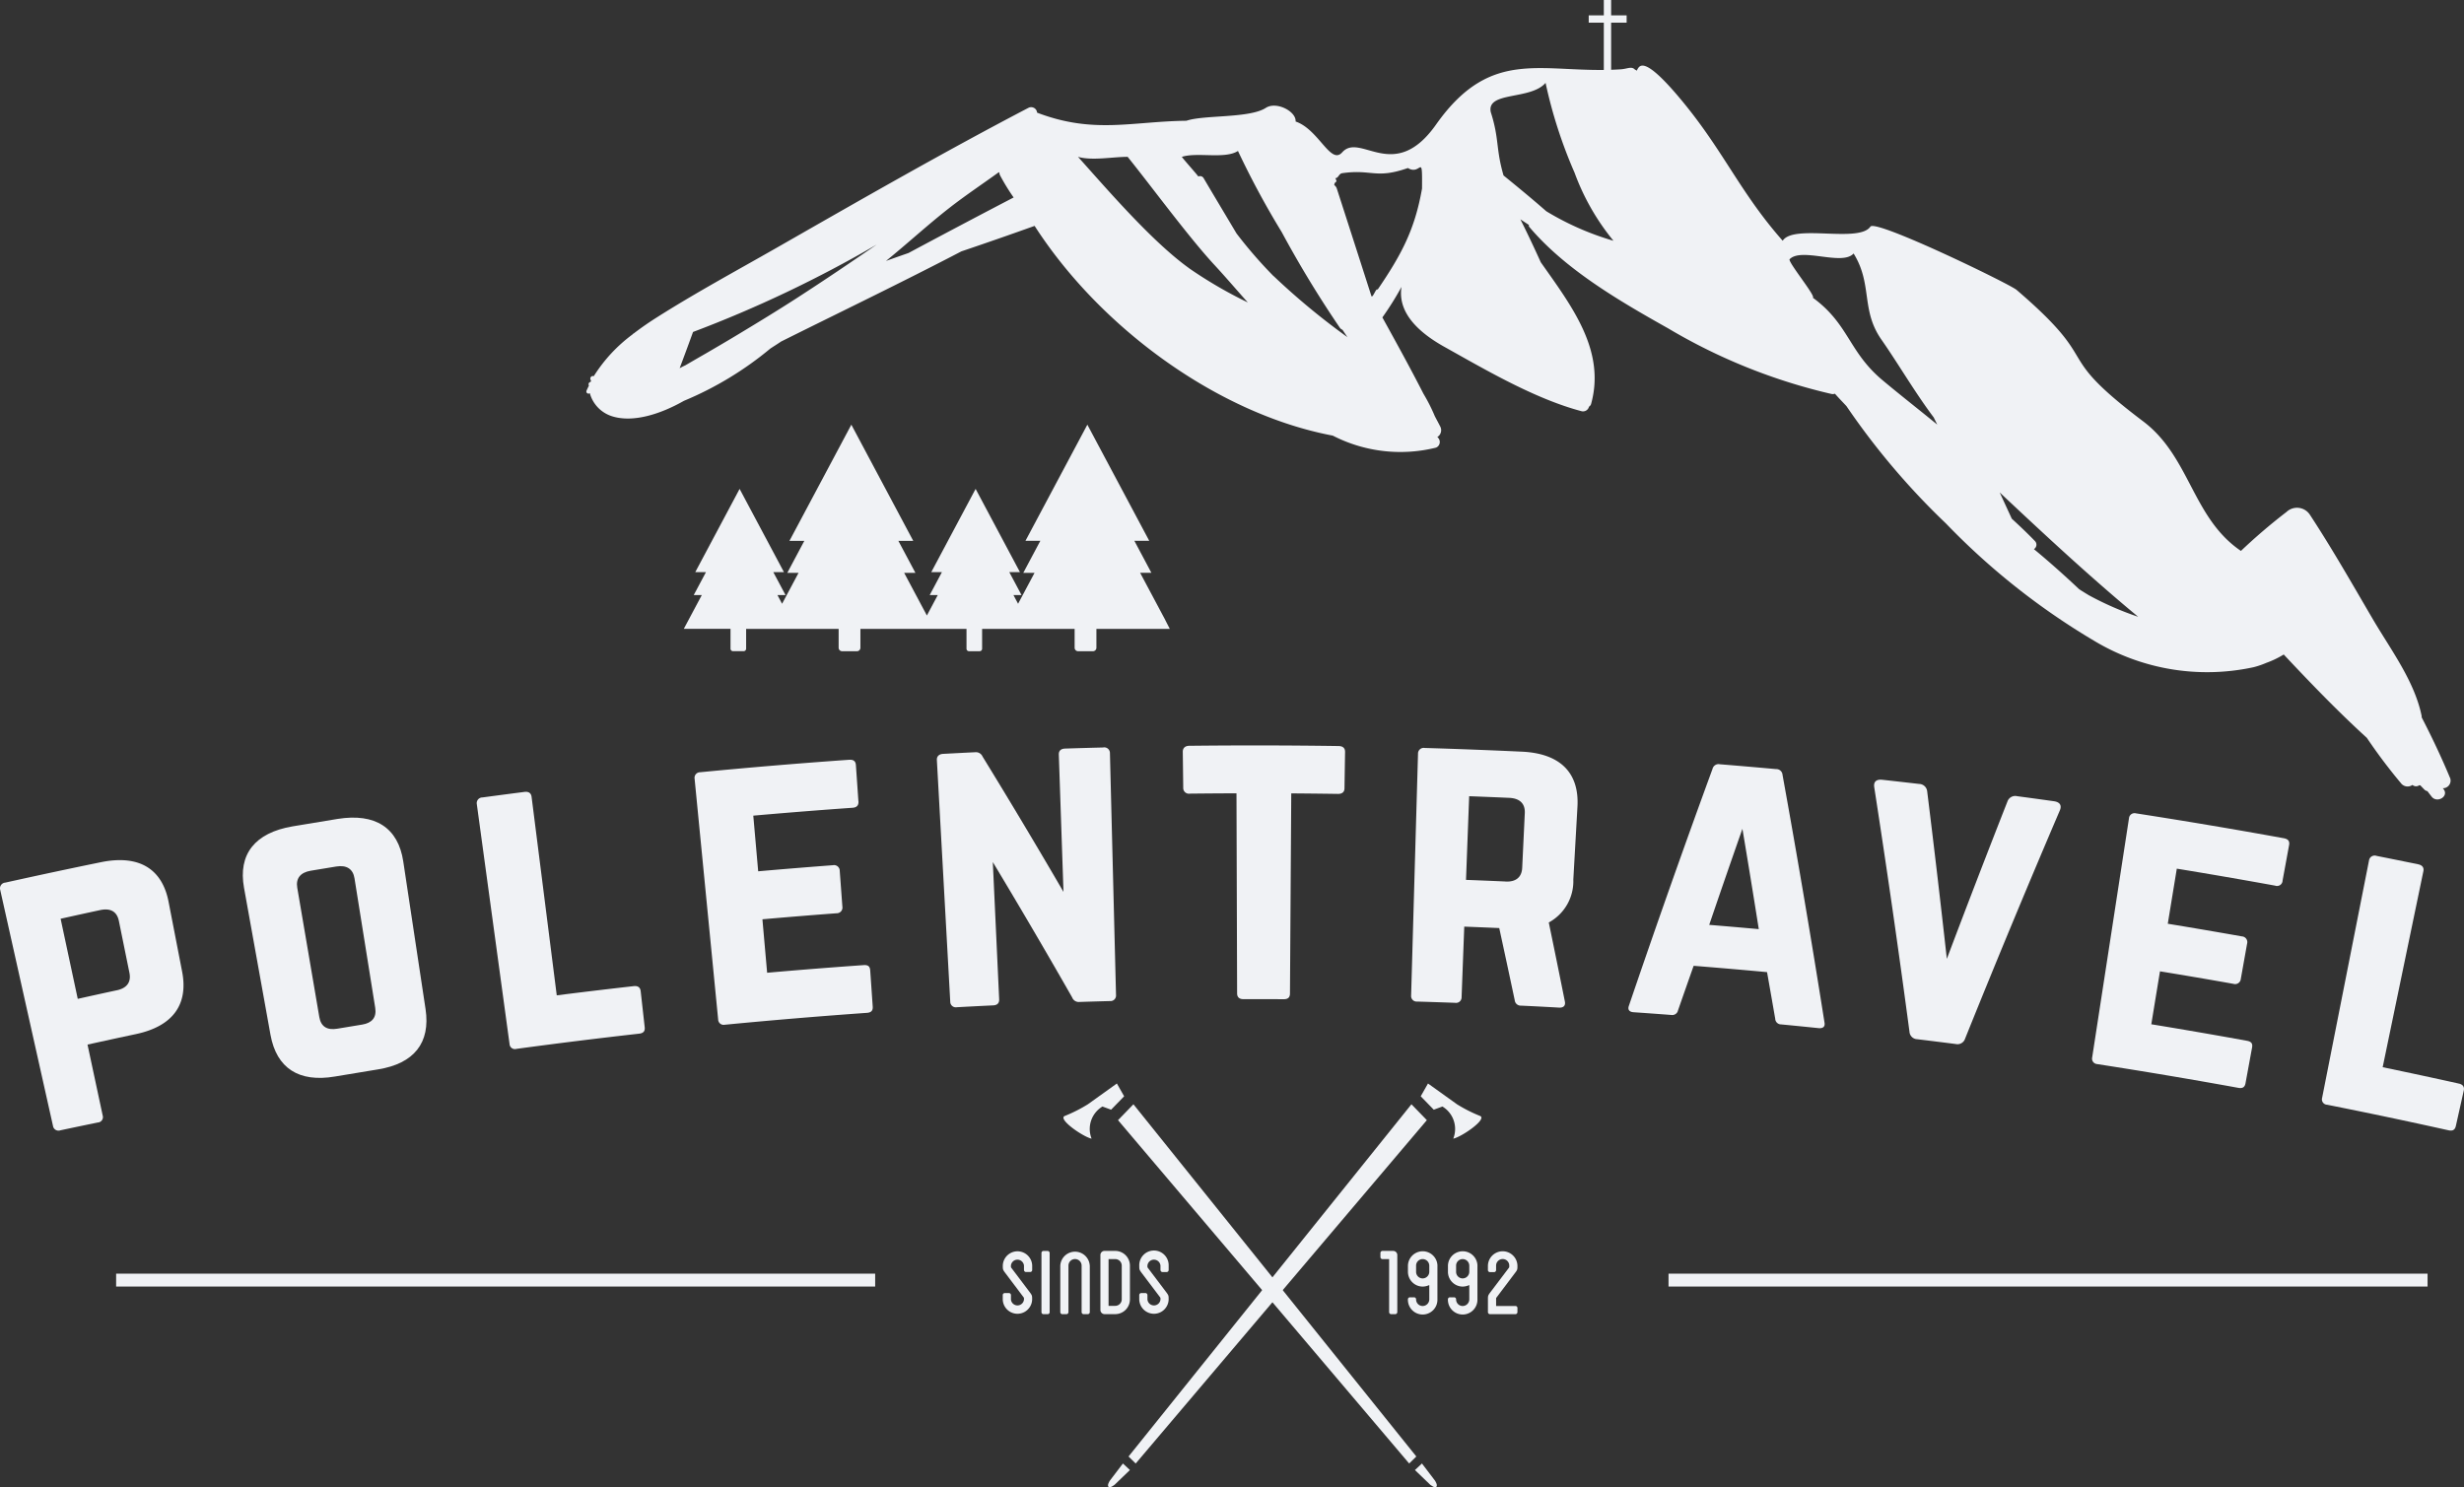 <svg id="Group_2" data-name="Group 2" xmlns="http://www.w3.org/2000/svg" xmlns:xlink="http://www.w3.org/1999/xlink" width="225.794" height="136.319" viewBox="0 0 225.794 136.319">
  <rect x="0" y="0" width="225.794" height="136.319" fill="#333333" stroke="none"/>
  <defs>
    <clipPath id="clip-path">
      <rect id="Rectangle_5" data-name="Rectangle 5" width="225.794" height="136.319" fill="#f0f2f5"/>
    </clipPath>
  </defs>
  <g id="Group_1" data-name="Group 1" clip-path="url(#clip-path)">
    <path id="Path_1" data-name="Path 1" d="M137.688,76.028h.005l-.208-.39h0l-2.1-3.94h1.032l-1.56-2.932h1.363l-5.671-10.646-5.671,10.646h1.363L124.679,71.7h1.032l-1.51,2.835-.425-.8h.74l-1.12-2.1h.977l-4.063-7.628-4.063,7.628h.976l-1.118,2.1h.739l-1,1.876L113.76,71.7h1.032l-1.562-2.932h1.363l-5.671-10.646-5.671,10.646h1.363L103.054,71.7h1.032l-1.511,2.835-.425-.8h.739l-1.119-2.1h.976l-4.063-7.628-4.063,7.628H95.6l-1.119,2.1h.739l-1.653,3.1H97.85v1.818a.229.229,0,0,0,.229.228h.973a.229.229,0,0,0,.228-.228V76.839h8.478v1.728a.32.32,0,0,0,.319.319h1.357a.32.32,0,0,0,.319-.319V76.839h9.722v1.818a.229.229,0,0,0,.228.228h.973a.23.23,0,0,0,.229-.228V76.839h8.478v1.728a.319.319,0,0,0,.319.319h1.358a.32.32,0,0,0,.319-.319V76.839h6.726Z" transform="translate(-30.907 -19.198)" fill="#f0f2f5"/>
    <path id="Path_2" data-name="Path 2" d="M.016,120.429a.522.522,0,0,1,.468-.649q4.384-.975,8.778-1.874c3.447-.7,5.6.581,6.188,3.645l1.24,6.392c.585,3.035-.879,5-4.206,5.715q-2.234.474-4.464.968.694,3.25,1.39,6.5a.494.494,0,0,1-.448.64q-1.717.352-3.431.717a.509.509,0,0,1-.674-.4Q2.436,131.257.016,120.429m10.679,9.222c.966-.2,1.333-.782,1.167-1.6q-.483-2.376-.967-4.753c-.172-.846-.737-1.206-1.718-1q-1.812.391-3.622.794.785,3.673,1.57,7.342,1.784-.4,3.571-.785" transform="translate(0 -38.885)" fill="#f0f2f5"/>
    <path id="Path_3" data-name="Path 3" d="M33.338,118.336c-.557-3.07.985-5.045,4.448-5.633q2.06-.35,4.123-.682c3.466-.557,5.559.815,6.021,3.9q1.022,6.767,2.043,13.533c.463,3.091-1.053,4.991-4.359,5.523q-1.972.317-3.942.652c-3.3.562-5.352-.749-5.91-3.823q-1.211-6.735-2.424-13.471M44.15,130.874c.923-.15,1.351-.656,1.21-1.541l-1.9-11.875c-.137-.853-.721-1.231-1.672-1.076q-1.168.19-2.337.386c-.95.159-1.382.706-1.236,1.557l2.021,11.855c.151.884.721,1.224,1.643,1.069q1.135-.191,2.272-.376" transform="translate(-10.976 -36.963)" fill="#f0f2f5"/>
    <path id="Path_4" data-name="Path 4" d="M72.567,127.024q3.529-.447,7.062-.845c.393-.044.593.135.63.465l.368,3.3c.041.364-.118.548-.507.592q-5.626.633-11.241,1.393a.493.493,0,0,1-.637-.45l-3-21.987a.521.521,0,0,1,.519-.607q1.922-.259,3.843-.506c.406-.052.617.123.658.452q1.153,9.1,2.306,18.192" transform="translate(-21.549 -35.797)" fill="#f0f2f5"/>
    <path id="Path_5" data-name="Path 5" d="M110.062,107.781c.023.331-.108.573-.55.6q-4.546.32-9.088.721.225,2.548.449,5.1,3.423-.3,6.849-.558a.522.522,0,0,1,.624.52q.122,1.64.242,3.28a.521.521,0,0,1-.536.605q-3.4.254-6.791.553l.432,4.9q4.416-.39,8.837-.7c.429-.03.584.126.609.491q.116,1.656.23,3.314c.023.331-.105.54-.531.57q-6.529.461-13.049,1.092a.5.5,0,0,1-.583-.477q-1.081-11.043-2.161-22.085a.508.508,0,0,1,.5-.583q6.82-.66,13.651-1.142c.446-.031.608.157.631.488q.116,1.657.23,3.314" transform="translate(-31.395 -34.345)" fill="#f0f2f5"/>
    <path id="Path_6" data-name="Path 6" d="M143.451,102.295a.52.52,0,0,1,.608.516q.279,11.092.558,22.184a.508.508,0,0,1-.555.546q-1.4.036-2.808.082a.638.638,0,0,1-.654-.411q-3.554-6.231-7.274-12.411.291,6.289.583,12.577c.015.331-.153.539-.544.558q-1.67.079-3.338.17a.509.509,0,0,1-.6-.5L128.2,103.449c-.018-.332.194-.543.565-.563q1.468-.079,2.935-.151a.666.666,0,0,1,.689.4q3.791,6.173,7.414,12.4l-.428-12.583c-.011-.332.167-.538.577-.552q1.748-.057,3.5-.1" transform="translate(-42.348 -33.79)" fill="#f0f2f5"/>
    <path id="Path_7" data-name="Path 7" d="M176.138,102.079c.41.007.592.209.587.541q-.027,1.661-.053,3.322c0,.331-.192.528-.6.523q-2.139-.032-4.278-.046-.059,9.168-.118,18.336c0,.366-.181.53-.573.528q-1.849-.01-3.7-.006c-.355,0-.569-.164-.571-.53q-.028-9.168-.058-18.336-2.139.007-4.278.03a.517.517,0,0,1-.6-.524q-.021-1.661-.042-3.322c0-.333.216-.534.589-.539q6.843-.077,13.686.022" transform="translate(-53.467 -33.701)" fill="#f0f2f5"/>
    <path id="Path_8" data-name="Path 8" d="M207.959,114.427a4.31,4.31,0,0,1-2.249,3.936q.749,3.616,1.473,7.233c.084.4-.14.591-.53.569q-1.741-.1-3.481-.181a.55.55,0,0,1-.582-.494q-.7-3.309-1.42-6.616-1.6-.07-3.206-.131-.122,3.237-.244,6.473a.507.507,0,0,1-.589.51q-1.742-.063-3.483-.115a.508.508,0,0,1-.553-.548q.315-11.091.632-22.182a.52.52,0,0,1,.609-.514q4.462.133,8.922.34c3.5.165,5.26,1.937,5.079,5.053q-.189,3.333-.378,6.667m-6.2.184c.944.042,1.475-.4,1.515-1.26q.12-2.505.238-5.011c.042-.863-.452-1.352-1.411-1.4q-1.843-.082-3.687-.151-.145,3.834-.289,7.668,1.816.068,3.632.149" transform="translate(-63.784 -33.814)" fill="#f0f2f5"/>
    <path id="Path_9" data-name="Path 9" d="M236.8,128.441a.536.536,0,0,1-.522-.517q-.37-2.137-.749-4.274-3.362-.311-6.727-.579-.72,2.042-1.432,4.086a.536.536,0,0,1-.6.42q-1.738-.132-3.477-.252c-.39-.027-.555-.238-.423-.595q3.7-10.886,7.666-21.718a.565.565,0,0,1,.668-.413q2.579.209,5.155.443a.566.566,0,0,1,.588.521q2.054,11.349,3.847,22.709c.068.374-.129.554-.554.51q-1.718-.177-3.436-.342m-3.529-17.934q-1.543,4.4-3.046,8.812,2.272.186,4.543.391-.728-4.6-1.5-9.2" transform="translate(-73.602 -34.551)" fill="#f0f2f5"/>
    <path id="Path_10" data-name="Path 10" d="M272.919,108.683c.554.078.737.373.562.817q-4.467,10.441-8.694,20.946a.731.731,0,0,1-.854.492q-1.767-.227-3.535-.441a.731.731,0,0,1-.707-.688q-1.494-11.218-3.233-22.435c-.061-.474.19-.716.745-.655q1.685.186,3.368.381a.756.756,0,0,1,.744.689q.95,7.671,1.8,15.344,2.725-7.225,5.554-14.425a.756.756,0,0,1,.891-.485q1.682.224,3.361.46" transform="translate(-84.712 -35.249)" fill="#f0f2f5"/>
    <path id="Path_11" data-name="Path 11" d="M303.734,117.488a.509.509,0,0,1-.684.449q-4.5-.818-9.009-1.556-.414,2.524-.827,5.049,3.4.557,6.793,1.159a.524.524,0,0,1,.477.659q-.289,1.619-.578,3.238a.522.522,0,0,1-.672.453q-3.364-.6-6.734-1.148-.4,2.426-.795,4.852,4.386.718,8.761,1.513c.425.078.537.267.471.626q-.3,1.634-.6,3.267c-.06.327-.236.5-.658.421q-6.462-1.174-12.946-2.179a.5.5,0,0,1-.447-.607l3.375-21.933a.508.508,0,0,1,.634-.44q6.782,1.051,13.544,2.28c.441.08.552.3.492.63q-.3,1.633-.6,3.267" transform="translate(-94.565 -36.765)" fill="#f0f2f5"/>
    <path id="Path_12" data-name="Path 12" d="M323.3,136.5q3.495.725,6.981,1.5c.387.086.52.32.447.644l-.725,3.242c-.08.356-.29.479-.674.394q-5.551-1.235-11.123-2.342a.494.494,0,0,1-.457-.633q2.151-10.885,4.3-21.77a.521.521,0,0,1,.689-.405q1.907.379,3.81.771c.4.084.546.317.478.642q-1.864,8.977-3.728,17.955" transform="translate(-104.956 -38.685)" fill="#f0f2f5"/>
    <path id="Path_13" data-name="Path 13" d="M251.018,74.262c-.79-1.9-1.665-3.741-2.6-5.552a1.1,1.1,0,0,0,0-.115c-.653-3.22-2.859-6.119-4.5-8.927-1.866-3.187-3.7-6.413-5.725-9.5a1.408,1.408,0,0,0-2.166-.279,52.359,52.359,0,0,0-4.171,3.567c-4.458-3.022-4.652-8.621-8.952-11.869-8.653-6.537-3.415-5.025-11.607-12.054-.637-.547-12.917-6.5-13.394-5.8-1.055,1.533-7.032-.268-8.039,1.294-3.784-4.28-5.325-8.013-8.927-12.455-4.106-5.065-4.232-3.377-4.464-3.125a.172.172,0,0,0-.131-.087c-.321-.362-.68-.086-1.327-.044-7.091.466-11.779-2.213-16.913,5.059-3.857,5.462-6.934.673-8.606,2.553-1.059,1.191-2.139-2.1-4.266-2.827.067-.931-1.766-1.876-2.73-1.251-1.495.97-5.663.629-7.277,1.182-5.009.055-8.48,1.241-13.685-.743a.544.544,0,0,0-.794-.441C112.981,16.9,105.393,21.26,97.8,25.6c-3.716,2.126-7.5,4.166-11.116,6.46-.7.443-1.406.928-2.093,1.454a.368.368,0,0,0-.11.08l-.02.023a14.072,14.072,0,0,0-3.546,3.824.236.236,0,0,0-.3.309c.016.044.035.082.053.121-.017.033-.03.068-.047.1a.209.209,0,0,0-.157.309.354.354,0,0,0,0,.038c-.07.154-.153.3-.214.46a.191.191,0,0,0,.3.218,3.068,3.068,0,0,0,1.982,2.1c1.992.667,4.6-.23,6.641-1.394a30.963,30.963,0,0,0,7.91-4.783c.329-.221.668-.426.994-.651,5.5-2.743,11.065-5.418,16.526-8.267q3.37-1.139,6.709-2.334c6.047,9.393,16.857,17.247,27.322,19.222a13.547,13.547,0,0,0,9.465,1.1.56.56,0,0,0,.111-.968.731.731,0,0,0,.285-.942c-.165-.325-.34-.644-.508-.968a16.081,16.081,0,0,0-1.04-2.055c-1.207-2.361-2.487-4.682-3.767-7a27.733,27.733,0,0,0,1.754-2.8c-.4,2.507,1.824,4.321,3.924,5.494,3.841,2.146,8.279,4.754,12.54,5.893a.563.563,0,0,0,.715-.407.432.432,0,0,0,.194-.248c1.353-4.915-1.78-8.969-4.612-12.988-.6-1.323-1.216-2.639-1.869-3.935.261.175.525.344.787.518a.162.162,0,0,0,.027.175c3.326,3.937,8.305,6.813,12.745,9.311a52.355,52.355,0,0,0,14.942,6,.582.582,0,0,0,.324-.021c.339.387.7.755,1.052,1.132a66.8,66.8,0,0,0,9.11,10.75,64.433,64.433,0,0,0,13.613,10.778,20.073,20.073,0,0,0,14.587,2.407,7.713,7.713,0,0,0,1.173-.4,8.522,8.522,0,0,0,1.591-.765c2.466,2.628,4.967,5.224,7.618,7.642a49.458,49.458,0,0,0,3.111,4.136.765.765,0,0,0,1.067.176.5.5,0,0,0,.626.029.523.523,0,0,0,.091.008l.369.382a.543.543,0,0,0,.282.151l.386.5c.507.65,1.608-.029,1.1-.678l-.068-.088a.7.7,0,0,0,.663-.95M99.591,30.238c-1.834,1.185-3.7,2.322-5.571,3.449-.935.563-1.878,1.114-2.821,1.664q-.947.543-1.89,1.094c-.217.1-.382.188-.524.264q.624-1.656,1.226-3.32a111.726,111.726,0,0,0,16.838-8.013c-2.4,1.649-4.811,3.28-7.257,4.861m10.164-4.085q-1.034.359-2.063.727c1.955-1.582,3.8-3.29,5.785-4.841,1.481-1.158,3.046-2.2,4.567-3.3.015.027.026.057.042.084a.514.514,0,0,0,.056.206,19.049,19.049,0,0,0,1.246,2.034q-4.822,2.513-9.632,5.089m25.7,1.387c-3.394-2.441-7.426-7.145-10.17-10.2,1.3.373,3.16,0,4.55,0,2.17,2.694,5.6,7.369,7.945,9.9,1.027,1.108,2.031,2.29,3.066,3.445a40.041,40.041,0,0,1-5.391-3.141m7.756.734a40.974,40.974,0,0,1-3.4-3.918c-1-1.682-2.008-3.36-3-5.043a.379.379,0,0,0-.5-.175c-.094-.161-1.417-1.639-1.509-1.8,1.406-.457,3.956.232,5.142-.542a78.272,78.272,0,0,0,4.013,7.442A99.629,99.629,0,0,0,149.281,33a.54.54,0,0,0,.242.188c.154.223.3.458.457.678a64.422,64.422,0,0,1-6.766-5.6m13.6-8.026c-.66,3.778-1.892,6.069-4.074,9.275-.116-.229-.447.813-.564.584q-1.58-4.928-3.171-9.854a.623.623,0,0,0-.235-.317c.041-.437.354-.135.1-.636.3,0,.3-.409.639-.457,2.718-.388,3.046.566,6.014-.472,1.21.754,1.321-1.549,1.291,1.877M168.2,22.324c-1.279-1.121-2.6-2.207-3.918-3.28-.727-2.512-.374-3.318-1.17-5.808-.4-1.923,3.654-1.08,5.023-2.679a43.042,43.042,0,0,0,2.654,8.227,21.434,21.434,0,0,0,3.567,6.246,25.6,25.6,0,0,1-6.156-2.706m30.821,15.494c-3.141-2.63-3.07-5.134-6.394-7.569.3-.123-2.253-3.223-2.134-3.52,1.077-1.132,4.838.636,5.868-.534,1.757,2.829.646,5.166,2.547,7.889,1.564,2.24,3.066,4.837,4.793,7.135l.325.659c-1.676-1.375-3.387-2.705-5.005-4.061M217.9,57.509q-.432-.263-.86-.534c-1.348-1.27-2.735-2.511-4.155-3.683a.474.474,0,0,0,.1-.734c-.684-.709-1.4-1.386-2.129-2.056q-.444-.969-.891-1.936l-.214-.467c4.135,3.886,8.327,7.784,12.688,11.395a28.376,28.376,0,0,1-4.539-1.985" transform="translate(-26.503 -2.963)" fill="#f0f2f5"/>
    <rect id="Rectangle_1" data-name="Rectangle 1" width="69.555" height="1.181" transform="translate(10.642 116.736)" fill="#f0f2f5"/>
    <rect id="Rectangle_2" data-name="Rectangle 2" width="69.555" height="1.181" transform="translate(152.9 116.736)" fill="#f0f2f5"/>
    <path id="Path_14" data-name="Path 14" d="M194.409,149.463l.666-1.173,2.65,1.9a13.408,13.408,0,0,0,2.093,1.063c.781.253-1.653,1.936-2.428,2.093a2.4,2.4,0,0,0-.992-2.945l-.794.291Z" transform="translate(-64.218 -48.984)" fill="#f0f2f5"/>
    <path id="Path_15" data-name="Path 15" d="M180.351,151.134l1.412,1.456L155.082,184.06l-.654-.644Z" transform="translate(-51.011 -49.923)" fill="#f0f2f5"/>
    <path id="Path_16" data-name="Path 16" d="M152.985,200.3l.641.6-1.4,1.347s-.407.326-.546.21c-.192-.159.12-.6.12-.6Z" transform="translate(-50.084 -66.166)" fill="#f0f2f5"/>
    <path id="Path_17" data-name="Path 17" d="M151.082,149.463l-.666-1.173-2.65,1.9a13.407,13.407,0,0,1-2.093,1.063c-.781.253,1.653,1.936,2.428,2.093a2.4,2.4,0,0,1,.992-2.945l.794.291Z" transform="translate(-48.069 -48.984)" fill="#f0f2f5"/>
    <path id="Path_18" data-name="Path 18" d="M154.4,151.134l-1.412,1.456,26.681,31.469.654-.644Z" transform="translate(-50.536 -49.923)" fill="#f0f2f5"/>
    <path id="Path_19" data-name="Path 19" d="M194.26,200.3l-.642.6,1.4,1.347s.407.326.546.21c.192-.159-.12-.6-.12-.6Z" transform="translate(-63.957 -66.166)" fill="#f0f2f5"/>
    <path id="Path_20" data-name="Path 20" d="M139.159,172.952v-.4a.6.6,0,0,0-1.195,0c0,.152,0,.152.035.2l1.628,2.155c.281.374.281.374.281.749a1.347,1.347,0,0,1-2.693,0v-.4a.186.186,0,0,1,.188-.188h.375a.185.185,0,0,1,.187.188v.4a.6.6,0,0,0,1.195,0c0-.152,0-.152-.035-.2L137.5,173.3c-.281-.374-.281-.374-.281-.749a1.347,1.347,0,0,1,2.693,0v.4a.185.185,0,0,1-.188.188h-.374a.185.185,0,0,1-.188-.187" transform="translate(-45.325 -56.554)" fill="#f0f2f5"/>
    <path id="Path_21" data-name="Path 21" d="M143.264,176.817a.185.185,0,0,1-.188.187H142.7a.185.185,0,0,1-.187-.187v-5.422a.185.185,0,0,1,.188-.187h.374a.193.193,0,0,1,.188.188Z" transform="translate(-47.076 -56.554)" fill="#f0f2f5"/>
    <path id="Path_22" data-name="Path 22" d="M147.791,172.554v4.262a.192.192,0,0,1-.188.188h-.374a.193.193,0,0,1-.188-.188v-4.262a.6.6,0,0,0-1.206,0v4.262a.192.192,0,0,1-.187.188h-.374a.192.192,0,0,1-.187-.188v-4.262a1.352,1.352,0,0,1,2.7,0" transform="translate(-47.925 -56.554)" fill="#f0f2f5"/>
    <path id="Path_23" data-name="Path 23" d="M153.282,172.566v3.08A1.349,1.349,0,0,1,151.935,177h-.983a.386.386,0,0,1-.375-.375v-5.047a.377.377,0,0,1,.375-.374h.983a1.349,1.349,0,0,1,1.347,1.359m-.749,0a.6.6,0,0,0-.6-.609h-.609v4.286h.609a.6.6,0,0,0,.6-.6Z" transform="translate(-49.739 -56.554)" fill="#f0f2f5"/>
    <path id="Path_24" data-name="Path 24" d="M157.837,172.952v-.4a.6.6,0,0,0-1.195,0c0,.152,0,.152.035.2l1.628,2.155c.281.374.281.374.281.749a1.347,1.347,0,0,1-2.693,0v-.4a.186.186,0,0,1,.188-.188h.375a.185.185,0,0,1,.187.188v.4a.6.6,0,0,0,1.195,0c0-.152,0-.152-.035-.2l-1.628-2.154c-.281-.374-.281-.374-.281-.749a1.347,1.347,0,1,1,2.693,0v.4a.185.185,0,0,1-.187.188h-.374a.185.185,0,0,1-.187-.187" transform="translate(-51.495 -56.554)" fill="#f0f2f5"/>
    <path id="Path_25" data-name="Path 25" d="M190.442,171.581v5.235a.2.2,0,0,1-.187.188h-.375a.192.192,0,0,1-.187-.188v-4.86h-.609a.186.186,0,0,1-.188-.188v-.374a.186.186,0,0,1,.188-.188h.983a.378.378,0,0,1,.375.375" transform="translate(-62.397 -56.554)" fill="#f0f2f5"/>
    <path id="Path_26" data-name="Path 26" d="M195.361,172.554v3.091a1.353,1.353,0,1,1-2.705,0,.186.186,0,0,1,.188-.188h.375a.185.185,0,0,1,.187.188.6.6,0,0,0,.6.609.612.612,0,0,0,.609-.609v-1.312a1.494,1.494,0,0,1-.609.141,1.357,1.357,0,0,1-1.347-1.358v-.562a1.353,1.353,0,0,1,2.705,0m-.749,0a.611.611,0,0,0-.609-.6.6.6,0,0,0-.6.6v.562a.6.6,0,0,0,.6.609.612.612,0,0,0,.609-.609Z" transform="translate(-63.639 -56.554)" fill="#f0f2f5"/>
    <path id="Path_27" data-name="Path 27" d="M200.835,172.554v3.091a1.353,1.353,0,1,1-2.705,0,.186.186,0,0,1,.188-.188h.375a.185.185,0,0,1,.187.188.6.6,0,0,0,.6.609.612.612,0,0,0,.609-.609v-1.312a1.493,1.493,0,0,1-.609.141,1.357,1.357,0,0,1-1.347-1.358v-.562a1.353,1.353,0,0,1,2.705,0m-.749,0a.611.611,0,0,0-.609-.6.6.6,0,0,0-.6.6v.562a.6.6,0,0,0,.6.609.612.612,0,0,0,.609-.609Z" transform="translate(-65.447 -56.554)" fill="#f0f2f5"/>
    <path id="Path_28" data-name="Path 28" d="M206.309,176.441v.376a.193.193,0,0,1-.187.187h-2.33a.193.193,0,0,1-.187-.187v-1.148c0-.375,0-.375.281-.749l1.639-2.167c.035-.047.035-.047.035-.2a.6.6,0,0,0-1.207,0v.41a.192.192,0,0,1-.187.188h-.375a.193.193,0,0,1-.187-.187v-.41a1.353,1.353,0,0,1,2.705,0c0,.386,0,.386-.281.749l-1.639,2.178c-.035.035-.035.035-.035.188v.585h1.769a.185.185,0,0,1,.188.187" transform="translate(-67.255 -56.554)" fill="#f0f2f5"/>
    <rect id="Rectangle_3" data-name="Rectangle 3" width="0.67" height="6.882" transform="translate(146.97)" fill="#f0f2f5"/>
    <rect id="Rectangle_4" data-name="Rectangle 4" width="3.474" height="0.67" transform="translate(145.586 1.408)" fill="#f0f2f5"/>
  </g>
</svg>

